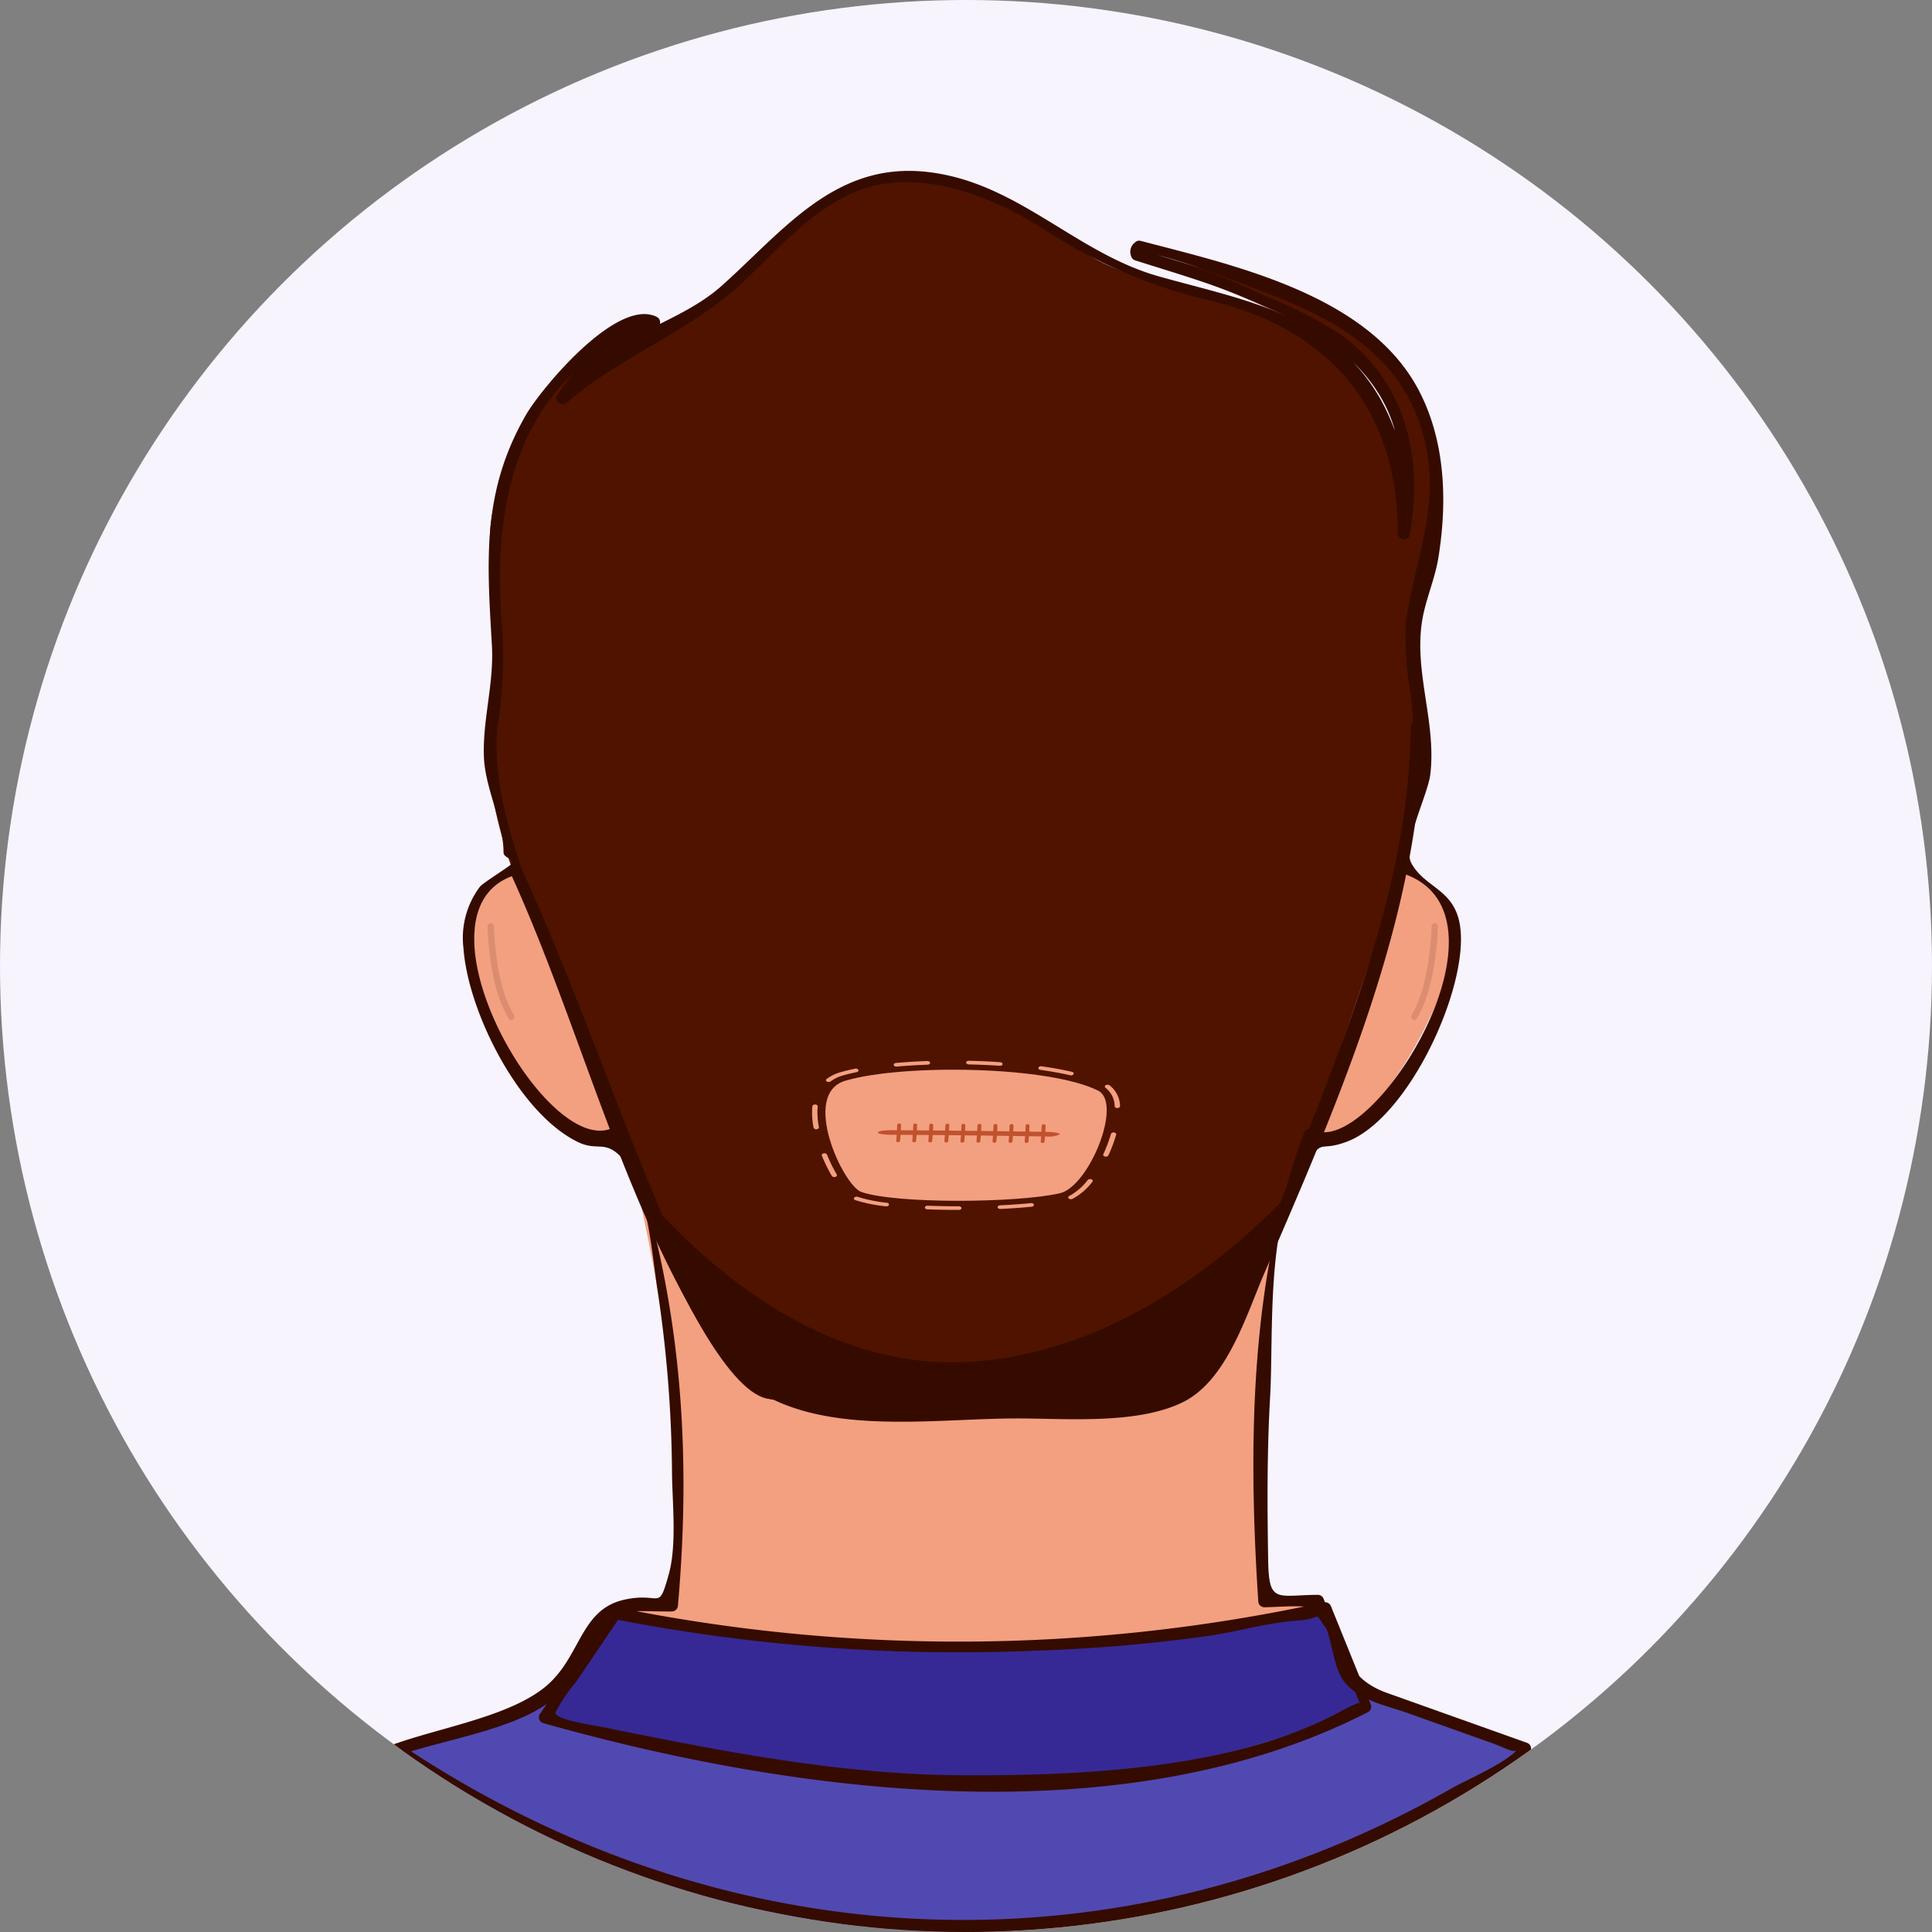 <svg xmlns="http://www.w3.org/2000/svg" xmlns:xlink="http://www.w3.org/1999/xlink" width="134.344" height="134.344" viewBox="0 0 134.344 134.344"><rect x="0" y="0" width="134.344" height="134.344" fill="#808080" stroke="none"/><defs><style>.a{fill:none;}.b{fill:#f7f4fd;}.c{clip-path:url(#a);}.d{clip-path:url(#b);}.e{fill:#d4d4d4;}.f{fill:#fec093;}.g{fill:#4f1300;}.h{fill:#f3a080;}.i{opacity:0.15;mix-blend-mode:multiply;isolation:isolate;}.j{fill:#59221a;}.k{fill:#5149b2;}.l{fill:#350b00;}.m{fill:#362996;}.n{fill:#c1512f;}</style><clipPath id="a"><circle class="a" cx="67.172" cy="67.172" r="67.172"/></clipPath><clipPath id="b"><circle class="a" cx="66.782" cy="66.782" r="66.782"/></clipPath></defs><circle class="b" cx="67.172" cy="67.172" r="67.172"/><g class="c"><g transform="translate(0.018 0.779)"><g class="d"><g transform="translate(19.25 11.765)"><g transform="translate(22.876 99.021)"><path class="e" d="M-556.265,598.774l49.371-.345a46.578,46.578,0,0,1-23.892,6.382C-544.167,604.463-556.265,598.774-556.265,598.774Z" transform="translate(556.265 -598.429)"/></g><g transform="translate(22.398 7.156)"><ellipse class="f" cx="24.779" cy="14.334" rx="24.779" ry="14.334"/></g><g transform="translate(17.296 15.373)"><ellipse class="f" cx="31.06" cy="24.501" rx="31.06" ry="24.501"/></g><g transform="translate(26.797 78.904)"><path class="f" d="M-510.715,603.865s-4.8,4.263-21.021,4.263-21.019-4.263-21.019-4.263c8.216-8.4,4.923-23.44,4.923-23.44h32.191s-.118.512-.274,1.389c-.064.367-.135.794-.206,1.276-.128.875-.261,1.922-.353,3.079a31.814,31.814,0,0,0,.61,10.163c.125.485.267.96.432,1.425q.186.541.41,1.064a12.515,12.515,0,0,0,.905,1.729A9.6,9.6,0,0,0-510.715,603.865Z" transform="translate(552.756 -580.424)"/></g><g transform="translate(19.714 12.226)"><path class="f" d="M-503.787,549.438c0-14.817-10.827-27.013-24.722-28.529a26.451,26.451,0,0,0-2.932-.161,26.691,26.691,0,0,0-9.453,1.722l-.008,0a28.658,28.658,0,0,0-18.193,26.964c0,.241,0,.48.01.721h0s0,.1.008.285c0,.063,0,.135.008.217.188,4.909,2.477,46,27.793,46,11.89,0,18.638-10.481,22.468-20.175,4.87-12.325,5.022-26.322,5.022-26.322h-.009C-503.79,549.918-503.787,549.679-503.787,549.438Z" transform="translate(559.095 -520.748)"/></g><g transform="translate(14.636)"><path class="g" d="M-504.971,566.284s3.705-7.121,3.66-8.614c-.209-6.825-1.714-26.169-11.995-29.748-7.634-2.659-9.2,6.285-13.531,9.362l-.009.007a5.09,5.09,0,0,1-3.075,1,5.375,5.375,0,0,1-3.631-2v0l-.086-.091c-.067-.071-.136-.143-.2-.217l-.012-.013c-4.146-4.531-7.94-13.448-16.58-5.656-10.417,9.4-9.068,25.08-8.826,27.247,0,.023.006.045.007.066s.008.06.01.086,0,.034.006.046l.008.054s2.728,7.4,0,4.788-5.074-11.976-4.245-14.764c1.263-4.25-.158-5.889-.012-13.2s8.277-12.513,11.868-13.981c4.473-1.826,6.027-5.479,11.682-9.357s14.007.74,17.672,3.409c3.509,2.558,9.627,2.464,14.847,5.5s7.346,7.808,7.346,13.5c0,6.573.036,8.922,1.307,13.675C-496.941,554.181-504.971,566.284-504.971,566.284Z" transform="translate(563.64 -509.806)"/></g><g transform="translate(13.196 47.86)"><path class="h" d="M-554.034,570.109a4.359,4.359,0,0,1-.525.474,3.109,3.109,0,0,1-.842.482,1.92,1.92,0,0,1-.84.113c-2.74-.233-6.194-5.737-7.855-9.906-1.839-4.613-.445-7.335,2.388-8.391a3.947,3.947,0,0,1,1.246-.237c2.854-.1,6.747,2.332,8.338,6.323C-550.6,562.8-551.918,567.9-554.034,570.109Z" transform="translate(564.928 -552.641)"/><g class="i" transform="translate(9.342 13.691)"><path class="h" d="M-555.015,568.672a4.344,4.344,0,0,1-.525.474c-.142-.476-.274-.955-.4-1.435-.223-.857-.43-1.714-.621-2.579a.2.2,0,0,1,.155-.235.209.209,0,0,1,.24.141v0c.242.844.5,1.685.775,2.518C-555.265,567.94-555.141,568.306-555.015,568.672Z" transform="translate(556.567 -564.893)"/></g><g transform="translate(55.094)"><path class="h" d="M-502.986,561.271c-1.66,4.17-5.117,9.674-7.855,9.906a1.93,1.93,0,0,1-.843-.113,3.1,3.1,0,0,1-.84-.482,4.109,4.109,0,0,1-.525-.474c-2.119-2.211-3.438-7.31-1.909-11.143,1.591-3.991,5.481-6.421,8.338-6.323a3.947,3.947,0,0,1,1.246.237C-502.542,553.936-501.147,556.658-502.986,561.271Z" transform="translate(515.62 -552.641)"/></g><g class="i" transform="translate(57.665 13.691)"><path class="h" d="M-511.772,565.132c-.191.865-.4,1.722-.621,2.579-.126.479-.258.959-.4,1.435a4.109,4.109,0,0,1-.525-.474c.126-.365.25-.732.377-1.113.275-.833.533-1.675.775-2.518v0a.207.207,0,0,1,.24-.141A.2.2,0,0,1-511.772,565.132Z" transform="translate(513.319 -564.893)"/></g></g><g transform="translate(44.637 26.388)"><path class="f" d="M-536.7,533.514l-.086-.091.03.031C-536.739,533.473-536.721,533.493-536.7,533.514Z" transform="translate(536.789 -533.423)"/></g><g transform="translate(59.655 4.866)"><path class="g" d="M-523.19,514.161c.916.238,1.835.479,2.749.739,1.83.516,3.642,1.107,5.432,1.76l1.334.513.667.257c.222.087.44.182.66.274l1.32.551.33.139.333.16.666.321a3.272,3.272,0,0,1,.325.177l.322.188.321.188a3.155,3.155,0,0,1,.315.2,13.3,13.3,0,0,1,1.2.894,11.974,11.974,0,0,1,2.074,2.189c.146.207.3.411.437.621l.389.652.1.164.085.17.168.34.169.342c.053.115.1.234.145.35.092.236.2.467.276.706l.236.721c.131.485.266.972.351,1.467a20.133,20.133,0,0,1,.2,5.952,26.335,26.335,0,0,1-.475,2.926c-.1.483-.226.962-.356,1.441q-.1.359-.211.717l-.117.361c-.042.124-.079.235-.134.38v0a1.243,1.243,0,0,1-1.6.725,1.242,1.242,0,0,1-.724-1.6c.008-.021.018-.045.027-.066.032-.074.077-.185.116-.283l.118-.31c.076-.209.151-.42.222-.634.141-.427.276-.858.393-1.295a24.243,24.243,0,0,0,.572-2.65,18.145,18.145,0,0,0,.106-5.357c-.051-.442-.15-.874-.241-1.307l-.173-.639c-.056-.213-.14-.417-.208-.627-.038-.1-.07-.209-.111-.312l-.131-.3-.131-.3-.065-.152-.077-.145-.307-.583c-.113-.189-.235-.372-.351-.559a10.481,10.481,0,0,0-1.72-2.011,11.843,11.843,0,0,0-1.031-.855,2.974,2.974,0,0,0-.275-.193l-.283-.185-.283-.185a2.933,2.933,0,0,0-.288-.177l-.6-.326-.3-.164-.317-.152-1.27-.61c-.212-.1-.422-.207-.637-.3l-.644-.287-1.288-.573c-1.731-.734-3.486-1.41-5.27-2.016-.893-.3-1.791-.59-2.694-.875" transform="translate(523.348 -514.161)"/></g><g transform="translate(14.866 10.073)"><path class="g" d="M-563.415,537.086c-.01-.155-.012-.269-.016-.4s0-.25,0-.373c0-.247.007-.492.015-.735.017-.488.051-.972.095-1.455a25.464,25.464,0,0,1,.437-2.866,22.132,22.132,0,0,1,.779-2.79,19.042,19.042,0,0,1,1.171-2.647c.12-.21.229-.424.357-.63l.384-.612c.277-.4.547-.793.859-1.161.152-.187.3-.375.467-.549s.324-.354.492-.524l.523-.493.131-.123.14-.113.277-.227.277-.226c.092-.075.193-.139.289-.209l.584-.407.61-.364c.1-.058.2-.125.307-.175l.316-.159a15.257,15.257,0,0,1,2.613-1.026.071.071,0,0,1,.089.047.071.071,0,0,1-.039.087l0,0a14.886,14.886,0,0,0-2.444,1.268l-.288.183c-.1.059-.184.134-.277.2l-.545.408-.514.446c-.084.076-.173.145-.253.226l-.238.24-.238.24-.119.119-.111.129-.44.511c-.14.175-.269.359-.4.536s-.258.366-.38.553c-.253.369-.463.765-.678,1.154l-.3.6c-.1.2-.177.409-.266.613a17.585,17.585,0,0,0-.817,2.539,20.327,20.327,0,0,0-.444,2.631,23.327,23.327,0,0,0-.123,2.663c.008.442.021.886.053,1.324.017.22.035.438.057.655.01.108.025.213.037.321s.028.218.042.293a1.244,1.244,0,0,1-1,1.45,1.242,1.242,0,0,1-1.45-1,1.206,1.206,0,0,1-.018-.14Z" transform="translate(563.434 -518.821)"/></g><g class="i" transform="translate(78.85 51.648)"><path class="j" d="M-505.95,562.768a.222.222,0,0,1-.114-.032.219.219,0,0,1-.073-.3c1.32-2.159,1.4-6.148,1.4-6.187a.22.22,0,0,1,.219-.217h0a.218.218,0,0,1,.216.222c0,.168-.079,4.147-1.462,6.409A.219.219,0,0,1-505.95,562.768Z" transform="translate(506.169 -556.031)"/></g><g class="i" transform="translate(14.636 51.649)"><path class="j" d="M-561.992,562.768a.221.221,0,0,1-.188-.105c-1.382-2.261-1.458-6.241-1.46-6.409a.217.217,0,0,1,.216-.222.217.217,0,0,1,.222.216c0,.039.077,4.028,1.4,6.188a.219.219,0,0,1-.073.3A.213.213,0,0,1-561.992,562.768Z" transform="translate(563.64 -556.032)"/></g><g transform="translate(22.874 50.96)"><path class="h" d="M-555.05,570.369s6.962,27.548,2.494,33.186c-.135.171-3.684.048-3.708.266-.125,1.145,4.1,2.926,3.921,4.1L-510.3,606.8s3.533-1.9,3.41-3.323c-.023-.272-3.735-.035-3.76-.354-.4-5.352-.672-16.77,2.373-32.752C-504.1,548.444-558.428,552.52-555.05,570.369Z" transform="translate(556.267 -555.415)"/></g><g transform="translate(16.012 12.626)"><path class="g" d="M-499.841,554.375c-.64,2.617-4.449,14.536-8.311,24.415-2.74,7.011-5.506,12.995-7.19,13.9-4.056,2.187-25.854,1.18-29.049.489-2.759-.6-6.532-8.053-9.256-15.039-.432-1.107-.837-2.2-1.208-3.256-2.708-7.707-7.553-19.529-7.553-19.529l5.017-26.745,10.913-7.078s24.158-1.422,36.348.933S-498.744,549.9-499.841,554.375Z" transform="translate(562.408 -521.106)"/></g><g transform="translate(0 102.344)"><path class="k" d="M-481.674,611.345a98.967,98.967,0,0,1-22.445,8.5,104.735,104.735,0,0,1-21.486,2.953q-1.788.058-3.6.06c-1.082,0-2.16-.016-3.229-.049a101.56,101.56,0,0,1-44.3-11.459l27.914-9.942h39.245Z" transform="translate(576.739 -601.403)"/></g><g transform="translate(24.773 69.66)"><path class="l" d="M-508.812,572.8c-2.755,7.011-5.537,12.995-7.231,13.9-4.079,2.187-26,1.18-29.215.489-2.774-.6-6.569-8.053-9.309-15.039,3.72,4.544,12.2,13.053,23.176,12.505C-521.072,584.14-512.883,577.1-508.812,572.8Z" transform="translate(554.567 -572.151)"/></g><g transform="translate(18.28 99.021)"><path class="m" d="M-555.782,598.792s25.077,5.6,49.372-.363L-503,605.3s-21.684,12-57.383,1.012Z" transform="translate(560.379 -598.429)"/></g><g transform="translate(37.196 61.218)"><path class="h" d="M-533.238,574.967h-.01c-.5,0-1.292-.007-2.176-.04-.1,0-.181-.063-.175-.133s.1-.125.2-.119c.875.032,1.655.04,2.154.04.1,0,.191.056.191.126S-533.135,574.967-533.238,574.967Zm2.883-.067c-.1,0-.179-.051-.186-.118s.07-.13.172-.135c.77-.037,1.489-.088,2.139-.152.094-.009.2.038.211.107s-.056.133-.158.143c-.659.065-1.388.117-2.165.155Zm-7.926-.183h-.034a10.733,10.733,0,0,1-2.121-.43c-.092-.032-.127-.108-.08-.171a.233.233,0,0,1,.25-.055,10.237,10.237,0,0,0,2.017.406c.1.012.169.078.15.147A.179.179,0,0,1-538.281,574.717Zm12.834-.494a.225.225,0,0,1-.15-.051c-.06-.056-.043-.135.04-.177a4.021,4.021,0,0,0,1.279-1.106.236.236,0,0,1,.253-.05c.091.034.123.111.074.172a4.287,4.287,0,0,1-1.385,1.188A.247.247,0,0,1-525.448,574.223ZM-541.9,572.68a.2.2,0,0,1-.173-.079,10.619,10.619,0,0,1-.691-1.411c-.028-.068.03-.137.13-.156a.207.207,0,0,1,.229.088,10.283,10.283,0,0,0,.678,1.384c.038.065-.008.139-.1.165A.285.285,0,0,1-541.9,572.68Zm18.885-1.418a.314.314,0,0,1-.056-.006c-.1-.021-.152-.092-.122-.159a10.149,10.149,0,0,0,.531-1.414.2.2,0,0,1,.219-.1c.1.013.166.08.146.149a10.453,10.453,0,0,1-.541,1.441A.193.193,0,0,1-523.018,571.262Zm-20.141-1.905a.177.177,0,0,1-.184-.111,6.012,6.012,0,0,1-.106-1.07c0-.075,0-.149.007-.222s.009-.136.016-.2.1-.123.2-.117.18.066.172.135-.011.127-.015.194-.006.141-.006.212a5.863,5.863,0,0,0,.1,1.039c.012.069-.059.133-.162.141Zm20.94-1.473c-.1,0-.181-.052-.187-.12a1.65,1.65,0,0,0-.631-1.285.1.1,0,0,1,.006-.179.249.249,0,0,1,.263,0,1.856,1.856,0,0,1,.735,1.446c.006.07-.073.13-.175.134Zm-20.074-1.812a.236.236,0,0,1-.124-.034.1.1,0,0,1-.013-.179,2.926,2.926,0,0,1,.945-.463c.308-.09.654-.175,1.026-.251a.21.21,0,0,1,.231.085c.03.067-.026.137-.124.158-.359.074-.691.155-.986.241a2.543,2.543,0,0,0-.817.4A.232.232,0,0,1-542.293,566.072Zm16.854-.46a.274.274,0,0,1-.06-.007c-.618-.143-1.314-.269-2.067-.375-.1-.015-.166-.082-.145-.15a.2.2,0,0,1,.22-.1c.769.107,1.479.237,2.112.383.1.022.15.1.116.161A.194.194,0,0,1-525.439,565.612ZM-537.582,565a.176.176,0,0,1-.184-.111c-.014-.069.058-.133.161-.142.686-.061,1.416-.106,2.168-.133.106,0,.191.05.2.121s-.074.129-.177.133c-.743.027-1.463.07-2.141.131Zm7.2-.056h-.018c-.7-.047-1.424-.078-2.149-.094-.1,0-.183-.062-.18-.132s.086-.122.187-.122h.007c.732.016,1.463.048,2.171.1.1.007.178.068.168.139S-530.288,564.945-530.383,564.945Z" transform="translate(543.449 -564.596)"/><g transform="translate(0.931 0.621)"><path class="h" d="M-541.215,565.914c4.037-1.181,14.158-1.02,17.561.694,1.731.872-.635,6.672-2.655,7.134-3.019.693-11.463.742-13.817-.092C-541.37,573.209-544.378,566.838-541.215,565.914Z" transform="translate(542.616 -565.152)"/></g><path class="n" d="M-527.633,569.352h-.093c-3.5-.058-7.107-.1-10.726-.118-.513,0-.915-.076-.9-.164s.431-.153.93-.153h.031c3.657.02,7.307.06,10.846.12.51.009.885.087.836.174A1.821,1.821,0,0,1-527.633,569.352Z" transform="translate(543.93 -564.089)"/><g transform="translate(5.855 4.364)"><path class="n" d="M-538.209,569.715v-.009c.04-.362.064-.735.07-1.108,0-.052.062-.1.136-.1s.131.041.132.093v0c-.007.376-.031.754-.071,1.12-.006.053-.07.093-.144.09S-538.207,569.765-538.209,569.715Z" transform="translate(538.209 -568.502)"/><path class="n" d="M-537.209,569.721v-.01c.04-.362.064-.734.07-1.107,0-.054.061-.1.136-.1s.131.041.132.093v0c-.007.378-.031.754-.071,1.12-.006.054-.07.094-.144.091S-537.208,569.77-537.209,569.721Z" transform="translate(538.326 -568.501)"/><path class="n" d="M-536.21,569.726v-.01c.04-.361.064-.734.07-1.107,0-.052.061-.1.136-.1s.131.04.132.092v0c-.007.378-.031.754-.071,1.121-.006.053-.07.093-.144.089S-536.209,569.776-536.21,569.726Z" transform="translate(538.443 -568.501)"/><path class="n" d="M-535.211,569.731v-.009c.04-.362.064-.735.07-1.108,0-.052.063-.1.136-.1s.131.041.132.093v0c-.007.378-.03.754-.07,1.121-.007.052-.072.093-.145.09S-535.21,569.781-535.211,569.731Z" transform="translate(538.561 -568.5)"/><path class="n" d="M-534.212,569.737v-.01c.04-.362.064-.734.07-1.107,0-.054.063-.1.136-.1s.131.041.132.093v0c-.007.376-.03.754-.07,1.12a.13.13,0,0,1-.144.091C-534.157,569.826-534.211,569.786-534.212,569.737Z" transform="translate(538.678 -568.499)"/><path class="n" d="M-533.213,569.742v-.01c.04-.362.064-.734.07-1.107,0-.052.063-.1.136-.1s.131.04.132.092v0c-.008.378-.031.754-.071,1.121-.006.052-.07.093-.144.089S-533.212,569.79-533.213,569.742Z" transform="translate(538.795 -568.499)"/><path class="n" d="M-532.214,569.747v-.009c.04-.362.064-.735.071-1.108,0-.052.062-.1.135-.1s.131.04.133.093v0c-.008.378-.031.754-.072,1.121-.006.052-.07.093-.144.09S-532.213,569.8-532.214,569.747Z" transform="translate(538.912 -568.498)"/><path class="n" d="M-531.215,569.752v-.009c.039-.362.063-.734.07-1.108,0-.052.061-.095.135-.1s.131.041.133.093v0c-.008.377-.031.754-.071,1.12-.006.052-.07.094-.144.09S-531.214,569.8-531.215,569.752Z" transform="translate(539.03 -568.498)"/><path class="n" d="M-530.216,569.758v-.01c.039-.362.064-.734.07-1.107,0-.054.062-.1.135-.1s.132.04.133.092v0c-.008.378-.031.754-.072,1.121-.006.053-.07.093-.144.089S-530.214,569.806-530.216,569.758Z" transform="translate(539.147 -568.497)"/><path class="n" d="M-529.216,569.763v-.009c.04-.362.064-.735.07-1.108,0-.052.061-.1.136-.1s.131.04.132.092v0c-.007.378-.031.754-.072,1.121-.005.053-.07.093-.144.089S-529.215,569.812-529.216,569.763Z" transform="translate(539.264 -568.496)"/></g></g></g></g><g transform="translate(27.216 11.12)"><path class="l" d="M-569.1,619.392c3.038-1.081,8.072-1.792,10.585-3.812,1.292-1.037,2-3.192,3.037-4.481,1.718-2.133,2.446-1.692,5.358-1.713a.429.429,0,0,0,.419-.419c1.01-11.442.115-22.287-3.769-33.042a.425.425,0,0,0-.616-.25c-4.589,2.713-14.831-15.243-6.8-17.537a.424.424,0,0,0,.293-.516c-.894-2.578-2.036-6.49-1.636-9.855a30.389,30.389,0,0,0,.308-6.73c-.565-6.366.164-13.563,5.288-18.066a22.926,22.926,0,0,1,2.159-1.542c1.037-.719,4.758-3.079,1.606-1.368a15.734,15.734,0,0,0-1.889,1.174,13.032,13.032,0,0,0-3.336,3.586c-.263.425.312.8.658.507,3.9-3.33,8.635-4.943,12.352-8.464,2.589-2.451,5.294-5.65,8.875-6.574,3.992-1.031,8.537.832,11.865,2.923a36.089,36.089,0,0,0,11.911,5.083c8.266,2.1,12.779,7.659,12.784,16.123,0,.458.734.588.822.112,1-5.356-.293-10.775-4.875-13.991a29.038,29.038,0,0,0-4.939-2.534,48.484,48.484,0,0,0-7.68-2.932c2.084.526,5.144,1.715,7.432,2.583,4.693,1.78,9.093,4.143,10.791,9.2,1.75,5.211-.367,9.088-.988,13.8a23.5,23.5,0,0,0,.34,4.987,28.67,28.67,0,0,1-1.1,11.826.425.425,0,0,0,.293.515c8.972,2.571-1.9,20.08-6,17.89a.426.426,0,0,0-.616.25c-3.794,10.075-3.88,21.853-3.18,32.549a.427.427,0,0,0,.419.419c1.068-.008,3.039-.219,3.524.147,1.177.889,1.091,3.886,2.041,5.039,1.1,1.337,2.744,1.578,4.513,2.208l5.693,2.029c1.371.488,1.769.937,2.063.111-.364,1.025-3.858,2.513-4.674,2.98-23.417,13.428-50.867,12.009-73.233-2.987-.449-.3-.869.425-.423.723,23.376,15.672,55.674,17.406,78.849-.065a.425.425,0,0,0-.1-.765l-9.717-3.463c-3.031-1.08-3.11-3.334-4.4-6.514a.438.438,0,0,0-.4-.308c-2.87.02-3.418.643-3.467-2.4-.062-3.788-.082-7.554.135-11.341.258-4.51-.331-12.631,2.465-16.277,1.364-1.778.876-.761,2.836-1.478,4.3-1.574,8.526-10.724,7.912-14.99-.375-2.6-2.413-2.631-3.38-4.371-.693-1.246,1.136-4.73,1.31-6.212.419-3.59-1.126-7.036-.581-10.6.227-1.484.9-2.951,1.141-4.461.626-3.858.493-8.054-1.343-11.586-3.47-6.677-12.8-8.712-19.349-10.43a.418.418,0,0,0-.408.107.819.819,0,0,0-.266.957.415.415,0,0,0,.293.293c6.18,1.97,15.777,4.436,17.984,11.6.368,1.193,1.58,9.757.963,4.209a15.783,15.783,0,0,0-1.977-6.3c-3.425-5.821-9.379-6.722-15.338-8.4-5.89-1.657-9.922-6.665-16.3-7.282-6.284-.607-9.833,4.129-14.094,7.935-2.861,2.555-7.192,3.38-9.792,6.18-2.631,2.837-.2.745.547-.044,1.036-1.094,4.477-2.437,4.906-3.385a.427.427,0,0,0-.151-.573c-2.775-1.446-8.1,5.03-9.112,6.784-3.076,5.32-2.729,10.066-2.38,16.026.155,2.646-.633,5.092-.558,7.7.067,2.275,1.364,4.552,1.368,6.715,0,.4.733.414.6.76-.056.141-2.023,1.349-2.24,1.621a5.923,5.923,0,0,0-1.149,4.255c.305,4.4,3.837,11.51,7.97,13.506,1.34.647,1.836-.137,2.957,1,1.853,1.869,2.172,6.725,2.554,9.2a88.238,88.238,0,0,1,1.023,12.772c.016,2.1.352,5.04-.232,7.107-.74,2.619-.5,1.181-3.059,1.736-3.082.667-3.023,3.891-5.391,5.953-2.441,2.125-7.342,2.927-10.52,4.059C-569.822,618.764-569.606,619.574-569.1,619.392Z" transform="translate(569.609 -509.229)"/></g><g transform="translate(35.401 49.388)"><path class="l" d="M-499.615,543.884c-.073,11.149-4.787,22.032-8.768,32.3-1.736,4.481-3.718,12.742-8.891,14.246-3.828,1.113-8.562.71-12.5.67-3.7-.037-7.414-.146-11.1-.479-5.969-.538-8.14-6.7-10.277-11.654-3.634-8.418-6.547-17.105-10.375-25.456-.225-.489-.946-.065-.723.422,4.936,10.767,7.825,23.215,14.283,33.175,4.262,6.571,13.735,4.884,20.7,4.836,3.479-.024,8.567.477,11.826-1.136,3.067-1.517,4.409-6.083,5.659-8.977,5.061-11.71,10.913-25,11-37.948a.419.419,0,0,0-.838,0Z" transform="translate(562.284 -543.478)"/></g><g transform="translate(37.45 110.637)"><path class="l" d="M-555.245,599.46a124.989,124.989,0,0,0,29.07,2.211,113.631,113.631,0,0,0,12.146-1.016c2.062-.287,4.228-.945,6.294-1.082,2.021-.134.983-.841,2.168.728.371.492,2.219,5.048,2.221,5.045.084-.217-1,.343-1.3.507-7.4,4.064-18.1,4.5-26.235,4.473-8.513-.034-16.6-1.626-24.9-3.306-1.164-.236-3.484-.551-3.521-1.049a11.965,11.965,0,0,1,1.478-2.188l3.053-4.516c.3-.448-.422-.868-.723-.424l-4.894,7.24a.423.423,0,0,0,.251.616c17.455,4.932,40.362,7.961,57.362-.777a.42.42,0,0,0,.192-.474l-2.774-6.85a.436.436,0,0,0-.516-.293,119.661,119.661,0,0,1-49.148.345C-555.549,598.543-555.774,599.351-555.245,599.46Z" transform="translate(560.45 -598.295)"/></g></g></g></svg>